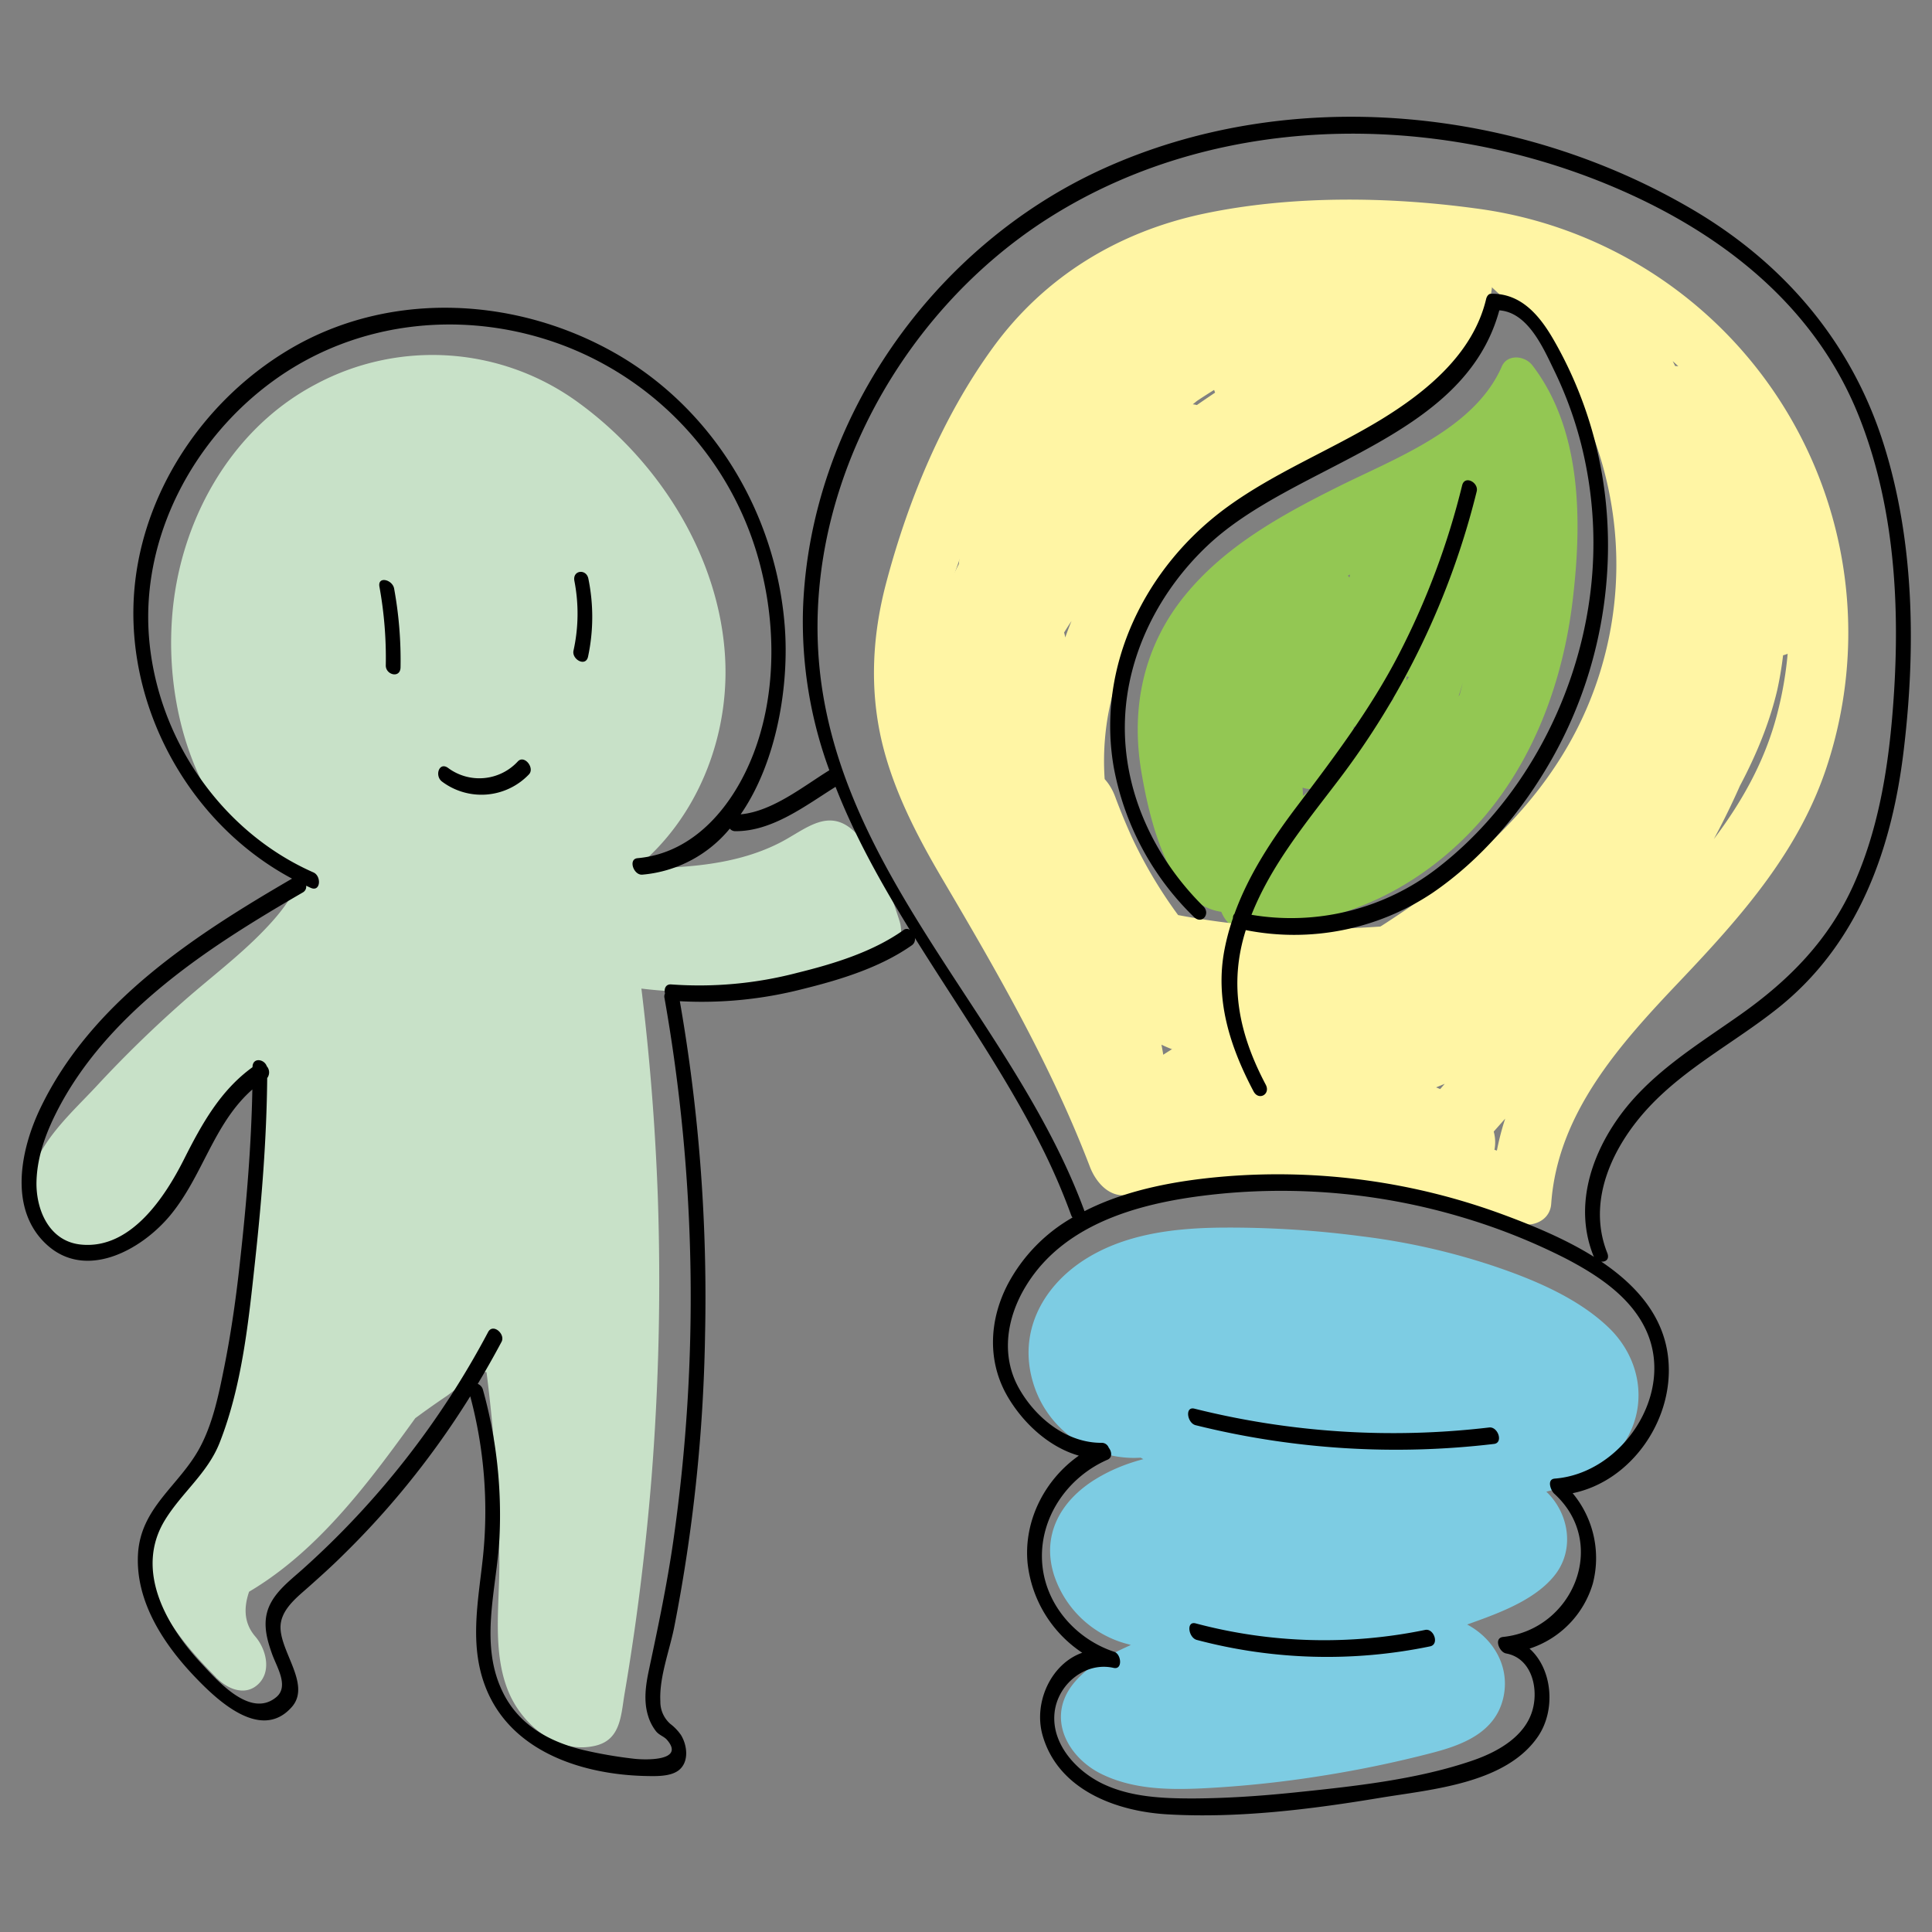 <svg xmlns="http://www.w3.org/2000/svg" width="256" height="256" fill="none"><rect width="100%" height="100%" fill="#808080" stroke="none"/><path fill="#C8E1C8" d="M41.984 109.01c-8.576-3.727-11.597-13.967-11.5-22.605.108-9.774 4.608-20.03 12.847-25.6 7.93-5.391 18.54-6.948 27.136-2.166 8.76 4.87 15.77 14.336 17.474 24.259 1.797 10.455-2.872 21.693-12.288 26.89l5.248 7.44a39.116 39.116 0 0 0 7.168-30.316 39.683 39.683 0 0 0-5.79-15.114 42.213 42.213 0 0 0-5.479-6.64c-1.71-1.711-3.958-3.518-4.854-5.838l-2.406 5.013c3.82-.184 7.834 5.601 9.697 8.345 2.56 3.769 3.825 7.895 2.709 12.401-1.024 4.096-3.43 7.762-5.56 11.32-2.407 4.014-4.542 7.972-5.889 12.478-.834 2.79 2.263 6.487 5.156 5.944l3.036-.568-5.212-4.849a45.455 45.455 0 0 0 2.048 13.824c1.295 4.199 7.782 5.351 7.614-.164l-.195-6.22-7.823-.984a319.362 319.362 0 0 1-.758 109.266l1.628-2.442c-2.847 1.137-2.048-6.937-2.048-7.967.102-5.12.027-10.253-.225-15.401a230.235 230.235 0 0 0-3.804-31.232l-6.928 2.443c7.885 15.017 7.875 32.583 7.296 49.116l7.824.983a208.275 208.275 0 0 0-2.617-26.266c-1.126-6.809-1.802-16.967-8.903-20.516-3.508-1.751-6.59-.332-9.652 1.624a119.48 119.48 0 0 0-9.876 7.06c-6.195 4.905-12.406 10.363-17.208 16.681-5.223 6.871-7.168 16.174-1.076 23.229l5.033-5.591a46.341 46.341 0 0 1-3.676-4.096c-.758-.952-2.324-2.626-2.56-3.86-.235-1.234.84-2.535 1.47-3.528a112.534 112.534 0 0 0 2.667-4.388 94.791 94.791 0 0 0 8.305-19.573 96.667 96.667 0 0 0 3.102-42.056c-.327-2.207-1.771-4.608-4.213-4.869-2.443-.261-3.548 1.771-3.584 3.891a373.287 373.287 0 0 1-3.272 39.332 5.437 5.437 0 0 0 2.683 5.432c1.536.809 4.096.784 4.73-1.264a134.188 134.188 0 0 0 6.083-34.018c.23-5.191-1.024-10.24-5.934-12.841a12.666 12.666 0 0 0-11.694.164c-4.183 2.253-6.656 6.753-8.591 10.885-1.756 3.728-3.415 8.412-7.168 10.583-.447.179-.88.391-1.295.635l-.59.128c1.062 2.171 1.586 2.806 1.573 1.905.394-.277 1.172-1.93 1.561-2.407 1.741-2.119 3.584-4.172 5.443-6.185a161.314 161.314 0 0 1 11.776-11.453c7.859-6.897 18.268-13.906 17.408-25.733-.149-2.094-1.634-4.214-3.712-4.741-1.818-.461-3.876.609-4.055 2.662l-2.187 24.74 6.375-1.208c-.041-.205-.133-.297-.271-.282l-6.426 2.304c1.295 1.188 1.382 2.76 1.597 4.449.302 2.427.512 4.869.63 7.312.252 4.83.132 9.672-.358 14.484a99.894 99.894 0 0 1-7.168 28.237c-1.49 3.584 3.072 9.518 6.569 5.985a774.221 774.221 0 0 0 28.124-29.854l-6.871-4.998c-.763 4.163-3.81 7.23-6.759 10.061-3.45 3.308-7.045 6.426-9.605 10.522-1.464 2.345-2.33 4.992-3.732 7.368-1.116 1.894-2.785 3.333-4.547 4.608-3.855 2.795-7.951 5.37-9.866 9.943-1.347 3.205 2.048 8.611 5.79 6.604 12.289-6.579 20.076-19.456 28.212-30.315 2.14-2.852 4.173-6.6 6.886-8.929.205-.175 1.419-.804.855-.774-.158 0-.512-.414-.297.026.656 1.475.825 3.338 1.157 4.9l4.987 23.311c.932 4.362 8.116 5.218 7.614-.158l-4.096-43.961-2.017-21.729c-.671-7.194-1.588-14.438-.22-21.606l-7.773-2.079a535.987 535.987 0 0 1 8.34 76.979l7.614-.159-13.061-67.23c-.901-4.644-7.45-5.008-7.613.163a424.3 424.3 0 0 0 .819 43.08l7.613-.164a115.793 115.793 0 0 1-4.766-34.212l-7.824-.978a251.4 251.4 0 0 1 .512 35.84l7.772 2.074a263.027 263.027 0 0 1-2.995-37.949l-7.823-.983a129.228 129.228 0 0 1-2.934 35.159l7.772 2.073c-.161-8.412.162-16.826.968-25.2l-7.721-3.175a204.742 204.742 0 0 1-4.342 28.672l7.772 2.079a52.988 52.988 0 0 1 1.178-21.054l-7.767-2.068a118.887 118.887 0 0 1-4.096 25.933l7.772 2.079a154.834 154.834 0 0 1 .896-28.442l-7.721-3.154a92.64 92.64 0 0 1-3.896 21.586l7.47 3.072a234.593 234.593 0 0 1 2.406-42.665l-7.772-2.079c.877 8.597.73 17.268-.435 25.831l7.772 2.078a123.213 123.213 0 0 1-1.695-28.088l-7.772-2.048a453.442 453.442 0 0 1 2.181 39.588c.046 4.096 7.168 7.424 7.772 2.079l3.108-28.57-7.731-3.18a329.61 329.61 0 0 1-5.801 42.092l7.767 2.074a49.859 49.859 0 0 1 2.002-18.944l-7.767-2.074a45.5 45.5 0 0 1-1.536 18.468l7.72 3.169a277.826 277.826 0 0 1 12.187-59.269l-7.404-4.157-5.048 26.782 7.72 3.17a223.447 223.447 0 0 1 9.882-37.556l-7.434-4.162a191.105 191.105 0 0 1-4.5 25.948c-.512 2.048.921 4.495 2.677 5.432 1.536.809 4.096.789 4.736-1.264L73.97 94.152l-7.409-4.163a476.862 476.862 0 0 1-4.608 29.461c-.88 4.674 6.61 8.878 7.721 3.174a640.039 640.039 0 0 1 7.834-35.02l-7.721-3.17-1.757 19.968c-.204 2.314.902 4.787 3.16 5.698a3.25 3.25 0 0 0 2.912-.12 3.258 3.258 0 0 0 1.65-2.404l2.959-23.664-7.542-.937a73.26 73.26 0 0 1 4.572 17.643l7.614-.164a178.593 178.593 0 0 1-3.42-21.637l-5.566 3.072a14.337 14.337 0 0 1 3.686 5.33l6.452-3.584-7.68-17.065-6.447 3.584a75.261 75.261 0 0 1 6.82 17.603l6.928-2.442-12.61-23.445c-2.305-4.285-8.305-2.611-6.928 2.442l5.77 21.13 7.409-1.305-10.338-31.12c-.68-2.047-2.647-4.131-5.002-3.711-2.355.42-2.995 3.072-2.406 5.012a413.212 413.212 0 0 1 8.99 35.42l6.928-2.437a93.766 93.766 0 0 1-9.477-30.377l-7.824-.983 6.477 41.237 7.614-.164-8.218-37.008c-.963-4.357-8.059-5.227-7.613.16l3.456 41.824 7.823.983-5.929-41.216c-.318-2.206-1.777-4.608-4.214-4.869-2.437-.26-3.635 1.762-3.584 3.892l.558 42.705 7.819.963-2.345-40.847c-.128-2.212-1.915-4.608-4.214-4.875-2.3-.266-3.722 1.757-3.61 3.892a318.814 318.814 0 0 1-1.367 50.268l7.772 2.073c-.745-12.34-.56-24.72.553-37.033l-7.772-2.048a124.114 124.114 0 0 1-2.181 37.934l7.772 2.074-2.294-33.362c-.343-5.002-7.71-7.02-7.823-.983a281.026 281.026 0 0 1-2.376 31.524l7.773 2.079.394-28.99-7.824-.978a201.89 201.89 0 0 1-.87 29.23l7.772 2.079L50.58 87.91c-.117-2.089-1.658-4.224-3.712-4.74-1.797-.456-3.911.598-4.06 2.662l-1.659 23.224 7.773 2.079-2.294-20.992c-.24-2.212-1.833-4.608-4.214-4.874-2.38-.267-3.656 1.76-3.584 3.89.154 7.005.63 13.983 1.429 20.936.256 2.212 1.822 4.608 4.213 4.875 2.391.266 3.584-1.767 3.584-3.892a79.536 79.536 0 0 0-2.836-21.12c-.922-3.389-6.917-5.78-7.562-.937l-1.961 14.674 7.772 2.074A86.038 86.038 0 0 0 39.1 84.265c-1.157-3.395-6.528-5.755-7.562-.932a47.8 47.8 0 0 0-.404 18.012c.379 2.207 1.74 4.608 4.213 4.875 2.473.266 3.584-1.767 3.584-3.892.043-7.374-.71-14.731-2.247-21.944-.922-4.419-7.92-5.197-7.614.159l1.024 18.017c.113 2.063 1.649 4.198 3.697 4.716 1.771.445 3.947-.6 4.06-2.663a109.31 109.31 0 0 0-.927-22.277c-.312-2.104-1.535-4.188-3.712-4.741a3.194 3.194 0 0 0-4.055 2.662l-2.048 12.77c-.752 4.654 6.144 8.826 7.716 3.174l6.451-23.204-7.562-.932a17.04 17.04 0 0 1 .906 9.626c-.896 4.639 6.339 8.837 7.7 3.159l3.41-14.04-7.771-2.073A47.37 47.37 0 0 1 35.2 79.96l7.414 4.163a70.031 70.031 0 0 1 4.49-18.586l-6.779-.788c.365.776.5 1.642.39 2.493-.195 5.064 7.592 6.953 7.823.983.05-2.467-.56-4.903-1.767-7.055-1.218-2.325-5.468-4.096-6.779-.789a77.56 77.56 0 0 0-5.12 20.577 5.468 5.468 0 0 0 2.678 5.428c1.577.84 4.02.752 4.736-1.265a59.52 59.52 0 0 0 3.471-19.4c.057-4.265-6.528-7.168-7.772-2.048l-3.404 14.034 7.715 3.175c.913-4.724.49-9.609-1.218-14.106-1.331-3.476-6.247-5.663-7.563-.932l-6.42 23.168 7.721 3.175 2.048-12.8-7.767-2.048a99.672 99.672 0 0 1 1.024 20.1l7.772 2.08L36.87 81.5l-7.613.159a92.326 92.326 0 0 1 1.853 19.676l7.823.983a41.43 41.43 0 0 1 .303-15.82l-7.563-.938a76.65 76.65 0 0 1 3.948 19.231c.153 2.089 1.633 4.214 3.712 4.736a3.19 3.19 0 0 0 4.06-2.662l1.961-14.67-7.567-.936a70.703 70.703 0 0 1 2.447 18.821l7.823 1.024a227.107 227.107 0 0 1-1.428-20.936l-7.824-.983 2.294 20.992c.23 2.099 1.577 4.204 3.712 4.741 1.797.451 3.912-.604 4.06-2.662l1.66-23.245-7.773-2.073 1.598 28.574c.117 2.089 1.658 4.224 3.712 4.741a3.172 3.172 0 0 0 2.646-.391 3.196 3.196 0 0 0 1.414-2.271 217.586 217.586 0 0 0 .972-31.426c-.214-5.034-7.74-6.994-7.823-.978l-.394 28.989c-.056 4.127 7.076 7.368 7.772 2.079a301.927 301.927 0 0 0 2.478-33.715l-7.823-.999 2.294 33.362c.276 4.045 6.625 7.429 7.772 2.079a131.913 131.913 0 0 0 2.294-40.136c-.2-2.094-1.598-4.203-3.712-4.736-1.823-.46-3.871.61-4.06 2.662a261.253 261.253 0 0 0-.656 39.225c.123 2.084 1.654 4.219 3.712 4.736a3.187 3.187 0 0 0 4.06-2.663 333.595 333.595 0 0 0 1.47-52.454l-7.824-.983 2.345 40.852c.287 5.003 7.905 7.015 7.824.978l-.559-42.706-7.823-.977 5.929 41.21c.318 2.207 1.782 4.608 4.214 4.87 2.268.25 3.789-1.746 3.584-3.887l-3.456-41.825-7.619.159 8.192 37.028c.958 4.326 8.453 5.171 7.614-.164l-6.477-41.232c-.348-2.206-1.761-4.608-4.214-4.874a3.379 3.379 0 0 0-3.584 3.892A107.414 107.414 0 0 0 69.48 90.89c.89 1.736 3.071 3.103 4.991 2.407 2.048-.743 2.33-2.95 1.936-4.849a410.21 410.21 0 0 0-8.986-35.415l-7.409 1.3L70.35 85.458c.68 2.048 2.647 4.127 5.002 3.707 2.355-.42 2.944-3.031 2.406-5.013l-5.77-21.13-6.927 2.437 12.605 23.445c2.33 4.331 8.192 2.6 6.928-2.437A85.505 85.505 0 0 0 76.8 66.596c-.998-1.843-3.405-3.344-5.458-2.243-2.186 1.173-1.823 3.958-.988 5.817l7.68 17.065c.86 1.914 3.507 3.292 5.458 2.242 2.201-1.178 1.807-3.947.993-5.816a24.99 24.99 0 0 0-6.83-8.909c-2.473-2.13-5.862.046-5.57 3.072a196.91 196.91 0 0 0 3.834 23.926c.968 4.321 8.29 5.217 7.614-.159a82.08 82.08 0 0 0-4.987-19.932c-.676-1.726-1.987-3.523-4.004-3.728a3.246 3.246 0 0 0-3.584 2.796l-2.96 23.66 7.722 3.174 1.756-19.968c.2-2.31-.901-4.782-3.164-5.699-2.263-.916-4.014.39-4.557 2.53a655.018 655.018 0 0 0-7.834 35.015l7.721 3.175a466.5 466.5 0 0 0 4.608-29.466 5.453 5.453 0 0 0-2.683-5.432c-1.536-.804-4.096-.783-4.736 1.27L56.71 121.923l7.414 4.162a191.32 191.32 0 0 0 4.505-25.953 5.468 5.468 0 0 0-2.682-5.427c-1.577-.845-4.01-.753-4.736 1.264a236.002 236.002 0 0 0-10.491 39.542c-.81 4.664 6.656 8.893 7.72 3.169l5.049-26.782a5.393 5.393 0 0 0-2.647-5.402c-1.536-.814-4.096-.773-4.736 1.27a287.036 287.036 0 0 0-12.8 61.255c-.435 4.573 6.052 8.925 7.72 3.17a51.64 51.64 0 0 0 1.63-20.654c-.513-4.127-6.196-7.312-7.773-2.079a55.91 55.91 0 0 0-2.104 21.146c.348 3.962 6.656 7.5 7.767 2.073a329.49 329.49 0 0 0 5.826-42.117c.17-2.319-.875-4.777-3.159-5.699-1.96-.793-4.316.287-4.562 2.53l-3.082 28.523 7.772 2.074A451.228 451.228 0 0 0 51.16 118.4c-.21-2.099-1.592-4.204-3.712-4.741-1.777-.451-3.937.599-4.06 2.662a132.039 132.039 0 0 0 1.592 30.275c.364 2.104 1.48 4.178 3.712 4.741.443.129.909.16 1.365.091a3.187 3.187 0 0 0 2.695-2.753 119.3 119.3 0 0 0 .512-28.022c-.21-2.094-1.592-4.204-3.712-4.736a3.197 3.197 0 0 0-3.6 1.374 3.197 3.197 0 0 0-.46 1.288 247.53 247.53 0 0 0-2.483 44.851 5.49 5.49 0 0 0 3.21 4.608c1.454.589 3.722.18 4.255-1.536a101.04 101.04 0 0 0 4.506-23.552c.153-2.319-.866-4.771-3.16-5.698a3.254 3.254 0 0 0-2.928.108 3.273 3.273 0 0 0-1.659 2.416 166.859 166.859 0 0 0-1.024 30.628c.25 4.198 6.374 7.255 7.772 2.048a127.917 127.917 0 0 0 4.199-28.119c.179-4.332-6.472-7.102-7.773-2.079a59.295 59.295 0 0 0-1.28 23.245c.297 2.104 1.536 4.188 3.712 4.736 2.013.512 3.584-.666 4.055-2.657a204.151 204.151 0 0 0 4.347-28.672c.185-2.32-.89-4.782-3.159-5.704-1.94-.783-4.347.282-4.562 2.529a237.558 237.558 0 0 0-1.07 27.397c.077 4.173 6.61 7.296 7.773 2.048a137.835 137.835 0 0 0 3.036-37.345c-.272-5.012-7.86-7.014-7.824-.983a263.18 263.18 0 0 0 2.995 37.955c.318 2.104 1.536 4.183 3.712 4.736 1.777.45 3.938-.594 4.06-2.663a267.046 267.046 0 0 0-.414-38.026c-.42-4.961-7.767-7.045-7.824-.978a124.225 124.225 0 0 0 5.182 36.495c1.239 4.153 8.002 5.366 7.618-.163a424.305 424.305 0 0 1-.819-43.08l-7.613.164 13.087 67.225c.87 4.48 7.802 5.156 7.613-.158a535.985 535.985 0 0 0-8.34-76.98c-.384-2.104-1.47-4.172-3.712-4.741a3.208 3.208 0 0 0-4.06 2.663c-1.378 7.219-.743 14.52-.072 21.78.706 7.578 1.411 15.157 2.114 22.738l4.183 44.969 7.614-.164c-1.91-8.934-3.477-18.032-5.755-26.88-.865-3.343-2.704-6.917-6.098-8.279-4.024-1.618-7.43.932-9.805 3.973-5.34 6.805-10.312 13.87-15.58 20.721-4.608 6.031-9.636 11.858-16.435 15.493l5.79 6.61c1.772-4.219 6.539-6.318 9.892-9.103 4.322-3.584 5.35-8.704 8.469-13.092 5.524-7.767 14.899-12.165 16.758-22.298.599-3.261-3.86-8.366-6.871-4.997a759.395 759.395 0 0 1-28.13 29.86l6.57 5.98a106.872 106.872 0 0 0 8.022-32.963c.438-5.547.448-11.121.031-16.67-.41-5.274-.67-11.751-4.849-15.58-1.193-1.096-2.59-2.007-4.28-1.403a3.478 3.478 0 0 0-2.135 3.707 13.636 13.636 0 0 0 3.072 6.845c1.792 2.13 6.067 2.263 6.374-1.208l2.181-24.735-7.767-2.079c.308 4.286-2.36 7.767-5.191 10.706-3.318 3.456-7.168 6.328-10.752 9.493A159.403 159.403 0 0 0 12.8 143.908c-3.21 3.461-7.967 7.593-8.74 12.477-.799 5.059 3.338 10.696 8.781 9.754 4.782-.83 8.192-4.808 10.532-8.735 2.268-3.784 3.44-8.284 6.267-11.725 1.121-1.362 2.396-2.514 4.132-2.979 1.023-.272 3.164-.574 3.952.327.543.62-.046 4.496-.128 5.632a130.268 130.268 0 0 1-1.024 9.508 123.314 123.314 0 0 1-4.203 18.57l7.419 4.163a394.2 394.2 0 0 0 3.374-41.528l-7.834-.994a88.878 88.878 0 0 1-4.347 43.776 91.31 91.31 0 0 1-4.5 10.24c-1.675 3.262-3.876 6.242-5.535 9.498-3.902 7.644 2.703 15.36 7.86 20.536 1.484 1.48 3.86 2.36 5.529.615 1.669-1.746.865-4.608-.512-6.206-4.388-5.079 3.676-12.943 6.87-16.276a112.475 112.475 0 0 1 18.469-15.565c.926-.625 4.193-3.431 5.222-3.195.481.107.404.215.753.732.809 1.203 1.024 2.898 1.326 4.286.455 2.176.855 4.362 1.218 6.553a208.117 208.117 0 0 1 2.617 26.276c.19 5.064 7.613 6.968 7.823.983.64-18.283 0-37.12-8.668-53.673-.906-1.73-3.036-3.113-4.992-2.411-2.094.752-2.294 2.938-1.936 4.848a215.437 215.437 0 0 1 3.64 37.376c.067 5.632-.993 11.945 1.168 17.285 1.797 4.434 6.513 8.469 11.582 7.255 3.358-.803 3.363-4.05 3.85-6.917a327.113 327.113 0 0 0 1.51-9.789 336.252 336.252 0 0 0 2.048-18.704c.978-12.38 1.26-24.805.845-37.217-.498-14.024-1.909-28-4.224-41.84-.369-2.207-1.746-4.608-4.214-4.875-2.355-.256-3.676 1.756-3.584 3.891l.19 6.237 7.613-.164a37.378 37.378 0 0 1-1.633-11.551c.025-2.478-2.611-5.335-5.207-4.849l-3.036.569 5.16 5.944c3.154-10.557 12.575-18.196 12.002-29.983-.307-6.369-3.543-12.16-7.486-17.003-4.055-4.946-9.021-9.764-15.815-9.452-2.253.113-3.072 3.308-2.407 5.018 2.084 5.396 6.2 8.596 9.82 12.877 2.731 3.33 4.65 7.249 5.607 11.448 2.115 8.653.282 18.325-5.12 25.431-2.386 3.144 1.116 9.728 5.243 7.445 10.89-6.006 16.701-18.555 16-30.756-.768-13.282-8.643-25.79-19.226-33.572a32.767 32.767 0 0 0-35.118-2.524C30.372 57.01 23.665 69.36 22.79 81.966c-.983 13.711 4.347 29.43 17.772 35.282a3.28 3.28 0 0 0 2.906-.134 3.267 3.267 0 0 0 1.65-2.395 5.464 5.464 0 0 0-3.133-5.709Z"/><path fill="#C8E1C8" d="M45.056 59.515c-1.198 9.17-2.36 18.457-5.15 27.31l7.413 4.168a206.516 206.516 0 0 1 8.243-29.66l-6.779-.794.236.353-.635-3.374v-.174l1.321-1.449-.39.25 1.931-.347h-.456l1.961.804-.47-.333 1.566 1.787-.24-.512.685 2.278v-.614l-.353 2.084c-.092.235 1.055.117 1.572.291a2.56 2.56 0 0 1 1.618 1.373c1.024 1.843 3.405 3.343 5.458 2.242 2.053-1.1 1.966-4.03.993-5.816a12.8 12.8 0 0 0-7.844-6.375c-2.944-.793-7.122-.547-8.704 2.56-1.679 3.339.456 8.474 4.357 9.017 4.214.578 5.868-4.573 3.83-7.609-1.341-1.997-5.488-4.367-6.779-.788a221.44 221.44 0 0 0-8.852 31.642c-.415 2.047.865 4.464 2.683 5.432 1.536.809 4.096.778 4.736-1.27 3.005-9.559 4.449-19.39 5.729-29.307.302-2.288-.963-4.813-3.159-5.698a3.261 3.261 0 0 0-4.521 2.529Z"/><path fill="#C8E1C8" d="M48.41 66.56a18.903 18.903 0 0 0-1.536 11.34c.404 2.223 1.72 4.578 4.213 4.875a3.38 3.38 0 0 0 3.584-3.891 11.29 11.29 0 0 1 .835-7.168c1.966-4.214-4.792-10.122-7.112-5.156h.016ZM82.463 123.812c5.16 0 10.373 0 15.467-.896a39.128 39.128 0 0 0 7.204-2.012 25.93 25.93 0 0 0 3.287-1.506c1.024-.547 2.186-1.812 3.277-2.048l-1.997-.245.543.22-1.818-1.321c1.639 1.638 2.632 5.048 3.369 7.347l1.47-4.68a60.038 60.038 0 0 1-31.17 3.226l1.597 8.745 27.77-5.893c5.039-1.07 2.013-9.697-2.595-8.704l-27.766 5.888c-4.854 1.024-2.217 8.141 1.597 8.745a67.141 67.141 0 0 0 35.031-3.932c1.675-.651 1.936-3.241 1.47-4.68-1.244-3.876-2.847-8.663-5.74-11.633-3.625-3.722-6.722-.471-10.24 1.291-6.507 3.287-14.249 3.363-21.38 3.333-5.484 0-4.061 8.745.603 8.765l.02-.01ZM42.813 168.571l-2.252 8.581c-1.219 4.608 6.246 8.786 7.72 3.174l2.248-8.56c1.219-4.608-6.241-8.786-7.716-3.175v-.02Z"/><path fill="#93C753" d="M163.221 114.796c-4.096 1.08-5.12-5.233-5.868-8.024-1.091-3.957-1.797-8.125-1.285-12.231.896-7.168 5.75-12.995 11.366-17.188 6.283-4.69 13.609-7.68 20.48-11.325 6.236-3.318 12.857-7.286 15.801-14.024l-4.045.143c4.731 6.185 4.413 15.795 3.768 23.163-.706 7.998-2.801 15.872-6.866 22.82a38.994 38.994 0 0 1-15.795 15.022 31.616 31.616 0 0 1-10.312 3.215c-1.661.29-3.361.29-5.022 0-2.074-.46-2.75-1.935-3.508-3.763-3.189-7.68-3.753-16.527.333-23.967 4.142-7.536 12.493-10.106 19.564-14.064A92.017 92.017 0 0 0 192 67.963a104.189 104.189 0 0 0 4.731-3.768c.686-.579 1.362-1.173 2.048-1.772.445-.4.886-.804 1.326-1.213.804-.748 1.172-.61.302-1.455-1.239-1.203-.404 1.024-.302 1.849.102.824.179 1.684.236 2.53.153 2.15.153 4.31 0 6.46a48.385 48.385 0 0 1-2.351 11.777c-5.55 16.383-19.799 28.518-36.777 31.708l1.731 5.816a62.569 62.569 0 0 0 17.618-6.487c5.202-2.893 10.696-6.656 14.336-11.423 3.963-5.176 4.536-11.673 5.233-17.92.798-7.168 1.218-14.336 1.331-21.56l-5.217-.655c.476 11.494-5.51 22.748-12.288 31.657a77.517 77.517 0 0 1-24.105 20.823c-2.499 1.387-.333 6.482 2.35 5.596 5.278-1.751 9.83-4.583 14.146-8.049 4.316-3.466 8.622-7.101 12.155-11.264 3.692-4.362 5.555-9.293 6.246-14.94.809-6.554 1.321-13.148 1.972-19.717l-5.146-2.115a384.267 384.267 0 0 1-3.958 29.348c-.399 2.27-.819 4.535-1.259 6.794-.405 2.089-.512 4.926-1.69 6.764-.993 1.567-3.072 2.37-4.649 3.133a55.121 55.121 0 0 1-6.774 2.719c-3.266 1.065-1.223 6.779 1.731 5.816 4.219-1.377 9.283-2.954 12.657-5.964 3.374-3.011 3.635-9.027 4.428-13.261a375.287 375.287 0 0 0 4.66-33.234c.148-1.536-.604-3.205-2.105-3.8a2.166 2.166 0 0 0-1.942.081 2.175 2.175 0 0 0-1.099 1.604c-.573 5.786-1.131 11.577-1.715 17.362-.568 5.607-1.659 10.47-5.371 14.848-3.139 3.62-6.912 6.861-10.593 9.933-4.009 3.354-8.448 6.42-13.451 8.079l2.371 5.597a81.099 81.099 0 0 0 26.112-22.964c7.209-9.866 13.041-21.75 12.524-34.237-.144-3.359-5.156-4.66-5.218-.656a214.732 214.732 0 0 1-1.203 19.605c-.619 5.688-.86 12.037-4.664 16.64-7.03 8.509-18.581 13.798-29.184 16.005-3.364.702-1.352 6.395 1.73 5.816 18.064-3.394 33.562-16.25 39.655-33.684 2.949-8.433 4.418-18.719 2.15-27.515-.481-1.864-1.643-3.743-3.584-4.285-2.201-.61-3.584.89-5.058 2.278a87.733 87.733 0 0 1-12.212 9.518c-7.9 5.12-18.396 7.905-24.197 15.703-5.801 7.798-6.702 18.058-4.126 27.3 1.182 4.234 2.846 9.549 6.917 11.827 3.696 2.048 8.412 1.567 12.4.712 8.51-1.838 16.179-6.881 21.786-13.471 6.815-8.008 10.501-18.314 11.74-28.672 1.239-10.358 1.285-22.528-5.335-31.17-.993-1.296-3.308-1.536-4.05.143-3.584 8.264-14.029 12.13-21.545 15.872-7.516 3.743-15.063 7.874-20.434 14.459-5.494 6.738-7.224 14.92-5.775 23.429 1.096 6.441 4.188 20.803 13.716 18.283 3.323-.88 1.296-6.615-1.73-5.816l-.01.016Z"/><path fill="#93C753" d="M159.672 90.778c-.109 9.746.54 19.486 1.941 29.132l5.074-.107a73 73 0 0 1-4.322-17.47c-.573-5.033-1.623-11.97 1.588-16.348l-4.608-2.6c1.321 9.594 2.64 19.189 3.957 28.784.2 1.48 1.193 3.072 2.806 3.246a2.253 2.253 0 0 0 2.407-2.596c-.953-9.661-1.915-19.384-1.127-29.092l-5.181-1.387 3.794 27.003c.21 1.479 1.193 3.072 2.811 3.246a2.247 2.247 0 0 0 1.83-.713 2.245 2.245 0 0 0 .576-1.878 389.847 389.847 0 0 1-2.13-27.064l-5.212-.656 3.548 22.098c.236 1.48 1.167 3.072 2.806 3.246 1.536.18 2.478-1.172 2.406-2.59l-1.024-20.619-5.212-.655 2.883 16.005c.266 1.475 1.152 3.072 2.805 3.246a2.254 2.254 0 0 0 1.833-.71 2.254 2.254 0 0 0 .574-1.88 121.27 121.27 0 0 1-1.219-16.845l-5.217-.63a219.912 219.912 0 0 1 2.222 18.493l5.212.651a104.394 104.394 0 0 1-.107-17.024l-5.044-.625a130.515 130.515 0 0 1 3.19 15.155c.22 1.475 1.183 3.072 2.811 3.246a2.257 2.257 0 0 0 2.334-1.585c.1-.326.125-.669.072-1.005a71.615 71.615 0 0 1-.537-15.98l-5.156-1.408c.573 4.506.952 9.028 1.137 13.568l5.217.65a58.226 58.226 0 0 1 .092-17.966l-5.038-.624a61.606 61.606 0 0 1 1.869 14.694c.036 3.38 5.12 4.639 5.217.65l.358-13.148-5.079.108a56.43 56.43 0 0 1 1.716 9.687l5.217.655a46.934 46.934 0 0 1 1.024-16.727l-5.038-.625a85.505 85.505 0 0 1 1.382 15.58l5.238.66a76.037 76.037 0 0 1-.323-15.328l-5.181-1.383c.622 4.413.99 8.858 1.101 13.312l5.217.656a53.38 53.38 0 0 1 .696-14.388l-5.038-.624a39.327 39.327 0 0 1 1.48 8.96c.169 3.343 5.345 4.67 5.217.655l-.409-12.8-5.074.108a29.722 29.722 0 0 1 1.915 6.937c.199 1.388 1.024 2.806 2.473 3.16a2.125 2.125 0 0 0 1.763-.265 2.126 2.126 0 0 0 .945-1.512l.988-8.08-5.043-.624c.734 3.471.884 7.041.445 10.562l5.044.625-1.444-6.984c-.604-2.934-5.335-3.466-5.074.108a25.689 25.689 0 0 1-1.935 11.934l3.476-.665c.128.087 0 .281-.036 0a6.122 6.122 0 0 0-.256-1.024c-.174-.794-.271-1.598-.512-2.37-.512-1.67-1.536-3.242-3.154-4.03-1.92-.932-3.947-.307-5.918.128l-8.704 1.91 3.435 3.968.645-3.436c.584-3.123-4.434-5.924-5.12-2.12l-.676 3.482c-.338 1.818 1.367 4.418 3.441 3.963l6.758-1.485c1.122-.25 2.248-.512 3.374-.748.41-.092.82-.174 1.229-.25-.379-.881-.445-.958-.189-.23.343 2.641 1.157 5.493 3.466 7.055 1.121.763 2.862.793 3.471-.666a31.832 31.832 0 0 0 2.407-14.715l-5.074.108 1.439 6.968c.486 2.36 4.664 3.768 5.043.62A40.536 40.536 0 0 0 192 67.963c-.512-2.35-4.654-3.779-5.038-.625l-.988 8.08 5.202 1.382a36.09 36.09 0 0 0-2.197-8.463c-1.024-2.56-5.197-3.728-5.074.107l.405 12.8 5.217.656a46.473 46.473 0 0 0-1.761-10.47c-.666-2.315-4.455-3.805-5.043-.626a59.307 59.307 0 0 0-.768 15.872c.281 3.298 5.314 4.7 5.217.656-.114-4.455-.481-8.9-1.101-13.312-.2-1.388-1.024-2.806-2.478-3.16a2.12 2.12 0 0 0-2.703 1.777 82.781 82.781 0 0 0 .256 16.789c.384 3.246 5.217 4.746 5.212.655a93.173 93.173 0 0 0-1.659-17.106c-.487-2.6-4.332-3.538-5.043-.624a51.406 51.406 0 0 0-1.111 18.191c.379 3.267 5.575 4.685 5.217.655a66.63 66.63 0 0 0-1.992-11.212c-.798-2.98-4.982-3.43-5.079.107l-.358 13.092 5.217.65a68.311 68.311 0 0 0-2.176-16.22c-.599-2.33-4.531-3.789-5.043-.62a63.404 63.404 0 0 0-.164 19.457c.471 3.169 5.386 4.776 5.217.65a158.547 158.547 0 0 0-1.136-13.568c-.179-1.388-1.024-2.806-2.473-3.16a2.12 2.12 0 0 0-2.709 1.777 78.248 78.248 0 0 0 .466 17.44l5.217.654a145.656 145.656 0 0 0-3.466-16.68c-.594-2.182-4.787-3.907-5.043-.62a113.109 113.109 0 0 0 .041 18.488c.282 3.313 5.519 4.659 5.212.651a215.36 215.36 0 0 0-2.222-18.489c-.512-3.149-5.222-4.818-5.212-.655.011 5.636.419 11.265 1.218 16.845l5.213.655-2.878-16.005c-.266-1.475-1.152-3.072-2.811-3.246-1.536-.18-2.473 1.172-2.406 2.59l1.024 20.619 5.212.655-3.553-22.108c-.236-1.48-1.168-3.072-2.806-3.251-1.536-.18-2.468 1.177-2.406 2.596a383.772 383.772 0 0 0 2.124 27.064l5.218.655-3.784-27.013c-.2-1.387-1.024-2.806-2.478-3.159a2.122 2.122 0 0 0-2.703 1.777c-.83 10.24.056 20.382 1.059 30.556l5.213.65c-1.318-9.588-2.636-19.181-3.953-28.78-.236-1.7-2.934-4.889-4.608-2.6-3.871 5.278-3.528 12.144-2.98 18.365a78.718 78.718 0 0 0 4.792 20.864c.482 1.27 1.511 2.56 3.001 2.483a2.23 2.23 0 0 0 1.609-.836 2.235 2.235 0 0 0 .464-1.754 188.632 188.632 0 0 1-1.976-29.128c.041-3.374-5.171-4.649-5.212-.655h.02Z"/><path fill="#7DCCE3" d="M148.91 184.361c-2.079.179-4.398-.788-4.782-3.026-.558-3.266 2.693-5.729 5.192-7.096 5.79-3.175 12.846-3.011 19.256-2.719 7.091.323 14.203.978 21.146 2.524a63.562 63.562 0 0 1 9.103 2.75c3.2 1.234 6.938 2.657 9.544 4.966 1.95 1.731.251 3.881-1.506 5.161-2.672 1.94-6.297 2.452-9.456 3.072a83.567 83.567 0 0 1-20.69 1.562 57.08 57.08 0 0 1-19.845-4.573c-2.12-.937-5.463-2.211-6.682-4.367-1.126-1.986 1.536-3.779 3.169-4.398 3.779-1.418 8.628-.584 12.534-.266 4.175.341 8.327.867 12.457 1.577 4.419.763 8.812 1.715 13.133 2.913 2.171.604 4.326 1.27 6.466 1.981.912.303 1.844.589 2.74.943.407.147.805.318 1.193.511.587.594.298.12-.866-1.423l.359-2.089c-.968 2.791-7.424 2.202-9.651 2.202-4.665.004-9.326-.275-13.958-.835a107.11 107.11 0 0 1-13.05-2.335c-3.339-.829-7.071-1.991-9.626-4.423l-1.219 7.168c9.262-2.181 18.566-.348 27.705 1.536 9.323 1.93 18.693 3.83 28.247 2.596 5.069-.651 2.073-9.324-2.591-8.704-18.893 2.437-37.007-8.602-55.951-4.142-3.18.752-3.328 5.155-1.219 7.168 4.245 4.034 9.252 6.092 14.848 7.5a110.608 110.608 0 0 0 18.719 2.944c3.048.226 6.101.331 9.16.318 2.923 0 6.056.118 8.919-.615 2.288-.583 4.608-1.679 5.98-3.676 1.93-2.816 1.239-6.548-1.024-8.97-1.741-1.853-4.06-2.755-6.411-3.553-3.21-1.096-6.466-2.048-9.728-2.929a144.758 144.758 0 0 0-18.493-3.727c-8.98-1.168-28.38-4.552-29.916 8.955-1.393 12.288 14.879 17.71 24.136 19.881 11.013 2.56 22.722 2.109 33.766 0 5.407-1.024 11.51-2.34 14.904-7.107 3.584-5.038 2.611-11.505-1.776-15.713-4.122-3.958-10.03-6.405-15.36-8.192a89.73 89.73 0 0 0-17.373-3.897 133.457 133.457 0 0 0-19.174-1.141c-6.144.107-12.534.952-17.761 4.393-5.427 3.584-8.53 9.507-6.625 16.015a13.938 13.938 0 0 0 14.689 10.04c5.053-.435 2.078-9.124-2.596-8.704l-.036-.056Z"/><path fill="#7DCCE3" d="M150.354 209.408c-1.162-.164-3.108-.794-3.369-2.186-.358-1.915 3.108-3.513 4.449-4.142 4.444-2.094 9.728-2.048 14.536-1.844 5.99.277 11.97.728 17.956 1.101l9.042.563c1.341.082 2.683.139 4.019.251.758.062 2.447.702 3.113.584.092 0 .343.164.399.133.057-.031-.655-1.73-.645-1.73-.302 0-2.048 1.566-2.355 1.746a45.361 45.361 0 0 1-7.547 3.363c-5.33 1.813-10.941 2.775-16.522 3.405-4.941.553-10.061 1.127-15.038.814a18.93 18.93 0 0 1-6.538-1.362 10.2 10.2 0 0 1-1.382-.742l-.318-.215c-.986-.997-1.171-.447-.553 1.649-.036 0 1.92-.984 2.263-1.086 6.457-1.951 13.62-2.652 20.322-3.103 3.256-.218 6.516-.295 9.779-.23 1.631.034 3.263.101 4.895.2.773.046 3.548-.133 4.183.343l-1.567-1.792.292.435-.692-2.299.077.512.354-2.084c-.763 2.048-5.914 2.258-7.68 2.56l-10.215 1.833-10.214 1.828c-2.263.404-5.796 1.613-7.824.082l-.358 7.941a61.321 61.321 0 0 1 17.459-2.924c4.608-.102 2.489-8.744-1.597-8.744h-13.312c-5.489 0-4.06 8.765.599 8.76h13.312l-1.598-8.745a61.53 61.53 0 0 0-17.464 2.923c-3.707 1.188-3.026 5.934-.358 7.942 3.819 2.877 8.309 2.447 12.759 1.658l15.564-2.79c4.634-.829 10.21-1.08 14.403-3.41 1.859-1.024 3.538-2.586 3.922-4.767.481-2.703-1.229-5.432-3.502-6.738-1.884-1.08-4.071-1.136-6.185-1.28-2.775-.194-5.55-.286-8.325-.291a132.413 132.413 0 0 0-15.662.89c-5.054.61-10.394 1.296-15.243 2.878-4.433 1.444-7.101 5.089-5.396 9.784 1.638 4.506 6.656 7.091 10.998 8.228 4.173 1.086 8.458 1.024 12.733.794 9.472-.512 19.001-1.593 27.976-4.808 3.886-1.393 8.837-3.103 11.561-6.39 3.036-3.594 2.012-8.939-1.572-11.786-3.517-2.796-8.192-2.729-12.416-2.995l-16.077-1.024c-9.881-.615-21.647-2.591-30.587 2.872-4.679 2.857-7.321 7.491-5.463 12.969a13.96 13.96 0 0 0 11.223 9.216c5.412.758 4.009-8.115-.604-8.765l-.01.015ZM150.164 186.711l1.536 1.157a4.055 4.055 0 0 0 2.955.784 3.174 3.174 0 0 0 2.263-1.782c.911-2.202-.051-4.767-1.9-6.144l-1.536-1.157a4.043 4.043 0 0 0-2.954-.784 3.167 3.167 0 0 0-2.258 1.782c-.911 2.202.051 4.767 1.9 6.144h-.006Z"/><path fill="#7DCCE3" d="M198.758 209.065c5.484 0 4.061-8.766-.604-8.766-5.488 0-4.06 8.766.604 8.766ZM150.252 230.369a24.738 24.738 0 0 0 9.047-6.758c2.764-3.262-1.183-9.216-5.243-7.439-4.06 1.776-9.518 3.645-12.15 7.347-3.123 4.403-.307 9.395 4.024 11.535 4.168 2.048 8.873 2.125 13.415 1.91a145.924 145.924 0 0 0 15.58-1.623 152.128 152.128 0 0 0 14.971-3.113c4.034-1.06 8.243-2.719 9.293-7.24 1.152-4.982-2.381-9.426-7.097-10.629-4.715-1.203-9.016.512-13.465 1.894-9.887 3.072-20.557 2.274-30.034 6.882-3.584 1.735-1.024 8.438 2.534 8.412a91.428 91.428 0 0 0 18.995-1.956c2.939-.635 5.811-1.49 8.704-2.314 1.475-.415 2.949-.824 4.444-1.147.594-.123 1.199-.266 1.803-.343 1.828-.23.645.159-.062-.707l-1.203-2.14.108.4-.154-2.238-.102.446.849-1.823c-.844 1.096-3 1.336-4.316 1.454-5.058.456-2.084 9.144 2.591 8.704 4.152-.379 9.897-2.688 8.54-7.87-1.326-5.063-6.384-5.534-10.665-4.608-4.915 1.024-9.646 2.781-14.582 3.764a82.359 82.359 0 0 1-15.549 1.618l2.56 8.412c6.528-3.175 13.906-3.41 20.951-4.572 3.82-.63 7.383-1.782 11.075-2.909 1.623-.512 3.343-1.024 5.053-1.024.287 0 2.084.512 2.232.42-.341-2.048-.623-2.604-.844-1.669a2.097 2.097 0 0 1-.338.446c-.512.163-1.132.752-1.705.972-.871.311-1.76.565-2.663.763-1.909.512-3.829.947-5.76 1.367a154.913 154.913 0 0 1-12.149 2.12c-4.035.538-8.095.947-12.16 1.132-2.351.102-7.895.512-9.513-1.624l1.187 2.146c-.3 1.157-.155 1.307.436.45a5.3 5.3 0 0 1 1.024-.706c.814-.512 1.689-.937 2.56-1.378a112.628 112.628 0 0 1 6.082-2.903l-5.248-7.439a19.843 19.843 0 0 1-7.49 5.519c-4.424 1.915 0 10.005 4.464 8.059h-.03Z"/><path fill="#FFF5A4" d="M151.813 153.303a209.388 209.388 0 0 0-15.954-32.875c-5.427-9.032-12.119-18.376-12.288-29.323-.097-5.929 1.71-11.817 3.707-17.336a108.506 108.506 0 0 1 6.2-14.239c4.864-9.088 11.807-16.63 21.556-20.449 10.055-3.942 21.504-3.922 32.123-3.456 10.618.466 20.715 2.411 29.598 8.433 16.645 11.264 23.829 31.447 18.658 50.82-3.226 12.089-11.7 20.757-20.04 29.594-8.341 8.837-16.656 19.19-17.536 31.888l4.562-2.53a105.09 105.09 0 0 0-55.296-4.418l4.854 6.943c1.136-2.735 4.433-3.415 7.06-3.958 3.907-.804 7.88-1.454 11.848-1.874 7.383-.773 15.36-.558 21.744 3.691l2.356-7.68a60.283 60.283 0 0 0-45.307-3.532l3.527 8.391c15.99-11.341 34.77-18.549 49.357-31.882 15.8-14.449 22.851-36.285 17.843-57.195a59.387 59.387 0 0 0-17.546-29.697l-2.212 7.169c7.05 1.259 12.462 6.743 15.283 13.127 3.677 8.32 2.985 18.002 1.562 26.747-1.475 9.108-3.625 18.222-8.438 26.199-4.096 6.764-10.025 12.478-16.297 17.193-7.47 5.632-15.636 10.204-23.803 14.71-3.773 2.084-.814 7.823 2.56 8.412 16.277 2.857 31.488-7.02 40.643-19.799 4.946-6.902 8.668-14.536 11.981-22.323 3.471-8.162 6.738-16.681 7.68-25.564.993-9.508-.574-19.554-6.144-27.5l-5.74 4.582a36.422 36.422 0 0 1 8.704 20.168c.784 8.228-1.29 15.908-5.145 23.178-4.342 8.192-9.785 15.837-15.202 23.317a334.019 334.019 0 0 1-17.705 22.385c-3.072 3.548 2.591 10.68 6.027 6.819 12.231-13.752 24.658-27.801 32.681-44.544 3.922-8.192 6.809-17.008 7.854-26.035.993-8.555.978-17.633-5.842-23.839a3.474 3.474 0 0 0-4.665.17c-1.264 1.361-1.085 3.686-.215 5.196a33.246 33.246 0 0 1 4.537 18.596c-.144 2.32.855 4.767 3.159 5.699 1.874.757 4.418-.261 4.557-2.53a44.736 44.736 0 0 0-5.801-25.339l-4.885 5.366c1.915 1.741 1.808 5.632 1.802 7.916a58.544 58.544 0 0 1-1.387 11.827c-1.618 7.68-4.608 14.986-8.284 21.878-7.721 14.407-18.739 26.68-29.538 38.82l6.042 6.819a345.844 345.844 0 0 0 28.969-38.912c4.209-6.574 8.09-13.383 9.907-21.048a47.657 47.657 0 0 0-10.573-41.498c-3.322-3.824-8.611.512-5.739 4.608 9.113 12.99 4.096 29.292-1.459 42.635-5.479 13.132-12.145 27.248-24.576 35.148-6.656 4.235-14.367 6.452-22.242 5.069l2.535 8.412c16.123-8.903 32.952-18.616 42.742-34.816 5.447-9.001 7.838-19.742 9.333-30.049 1.536-10.516 1.454-21.442-2.969-31.288-4.163-9.267-12.319-16.84-22.487-18.657-3.932-.697-4.47 5.12-2.212 7.168 14.105 12.866 19.865 32.563 14.157 50.923-5.709 18.36-21.105 29.256-36.946 38.4-8.868 5.12-17.92 9.907-26.302 15.841-1.741 1.234-2.048 3.339-1.234 5.248.697 1.603 2.734 3.805 4.762 3.144a54.191 54.191 0 0 1 41.262 2.985 3.18 3.18 0 0 0 2.679-.002 3.187 3.187 0 0 0 1.729-2.046 5.301 5.301 0 0 0-2.048-5.663c-8.274-5.509-17.996-6.272-27.648-5.253a95.543 95.543 0 0 0-13.547 2.258c-4.142 1.055-8.151 2.975-9.877 7.137-1.223 2.944 1.296 7.619 4.854 6.938a97.43 97.43 0 0 1 51.308 3.922c1.899.686 4.393-.2 4.556-2.529.835-12.022 9.14-21.187 17.05-29.512 8.192-8.632 16.01-17.408 19.645-28.974a56.69 56.69 0 0 0-46.766-73.421c-11.607-1.577-24.407-1.72-35.901.696-11.341 2.381-21.141 8.326-27.986 17.73-6.712 9.217-11.295 20.327-14.187 31.305-1.808 6.88-2.182 13.916-.564 20.869 1.536 6.533 4.706 12.615 8.09 18.355 7.291 12.375 14.336 24.576 19.497 38.047.773 2.017 2.56 4.142 4.997 3.712 2.186-.389 3.149-3.072 2.406-5.018h-.01Z"/><path fill="#FFF5A4" d="M180.081 126.976a34.305 34.305 0 0 1-25.549-5.632l-1.352 7.956a109.78 109.78 0 0 0 38.231 1.577l-3.507-8.401c-7.465 3.747-15.406 6.814-23.608 8.494-3.584.737-7.015.855-10.143-1.27-2.903-1.976-5.089-4.849-7.235-7.578-3.174-4.039-8.463.482-5.739 4.583a33.48 33.48 0 0 1 5.704 18.703l3.609-3.891c-.599-.118-.133-.097-.056.082-.159-.379-.41-.379-.574-.64a25.597 25.597 0 0 1-1.536-2.965c-1.29-2.759-2.56-5.529-3.845-8.299l-7.265-15.688c-2.289-4.931-5.023-9.861-6.656-15.063-1.536-4.977-.538-9.702 1.464-14.392 6.795-15.944 19.81-28.79 35.231-36.424a73.03 73.03 0 0 1 27.899-7.434l-5.156-5.96c-1.024 8.648-9.17 13.486-16.21 17.1-7.792 4.005-15.155 8.1-21.309 14.47-11.372 11.776-16.773 28.365-12.534 44.406 2.36 8.919 7.649 17.024 15.176 22.415 1.597 1.147 3.783 1.137 4.94-.584 1.255-1.863.456-4.147-.768-5.785a85.73 85.73 0 0 1-11.545-21.228c-.753-2.048-2.596-4.142-5.002-3.712-2.228.4-3.072 3.072-2.407 5.013a73.308 73.308 0 0 0 15.268 25.482l5.028-5.591c-7.214-7.68-14.792-15.693-17.5-26.179-1.173-4.515-7.44-5.12-7.619.164a83.849 83.849 0 0 0 3.277 25.989l7.404-1.305c-4.568-11.868-10.005-25.672-5.315-38.349l-7.414-4.163a146.027 146.027 0 0 0-1.792 27.997l7.824.983c-.984-9.728-2.105-19.968 1.274-29.374l-7.413-4.147a72.048 72.048 0 0 1-5.54 16.102l7.419 4.163c2.601-15.59 15.042-27.008 26.153-37.187l-6.021-6.82a199.827 199.827 0 0 1-14.224 17.286l6.564 5.99c3.502-7.168 9.656-12.288 16.113-16.742 6.891-4.742 14.105-8.976 20.546-14.336 3.205-2.673-1.536-9.728-5.243-7.445l-10.649 6.497c-4.153 2.53.158 10.368 4.47 8.06l15.313-8.193-4.454-8.084a7.643 7.643 0 0 0-3.272 3.446l5.213-1.024c-5.745-3.528-11.643-6.319-18.34-3.646-5.719 2.304-10.942 6.723-15.647 10.578a112.763 112.763 0 0 0-24.438 28.283l7.47 3.072c-.077-10.675 7.793-19.615 16.246-25.16 4.751-3.118 9.902-5.565 15.104-7.823 4.403-1.915 10.071-4.337 9.216-10.204-.328-2.279-2.365-5.566-5.207-4.854a55.139 55.139 0 0 0-33.352 24.33l7.414 4.163c1.388-4.767 5.212-8.581 9.626-10.65a15.074 15.074 0 0 1 6.927-1.515c.563.03 1.213.291 1.746.271.196.061.388.137.573.225l-.138-.317c.661-.686-.65-.154-.732-.128-2.202.783-1.859 4.25-.988 5.816 1.157 2.094 3.231 3.036 5.458 2.243 4.526-1.608 4.756-7.931 2.708-11.505-2.739-4.787-8.504-5.919-13.568-5.181-9.395 1.377-16.737 8.606-19.338 17.546-1.193 4.096 4.813 8.3 7.419 4.168a48.238 48.238 0 0 1 28.836-20.762l-5.207-4.854c0 .164.512-.215-.062.123-.348.205-.732.63-1.08.845a22.62 22.62 0 0 1-3.072 1.449c-2.616 1.116-5.222 2.263-7.782 3.512a71.802 71.802 0 0 0-14.777 9.35c-8.315 6.942-13.875 16.936-13.788 27.888.031 3.804 5.146 6.845 7.47 3.072a107.014 107.014 0 0 1 20.746-24.407 98.858 98.858 0 0 1 12.498-9.288c2.197-1.377 4.547-2.8 7.24-2.652 2.693.149 5.243 1.787 7.496 3.17 1.843 1.136 4.096 1.162 5.212-.999a.767.767 0 0 1 .63-.538c4.275-2.33-.164-10.368-4.47-8.064l-15.314 8.192 4.47 8.06 10.644-6.493-5.248-7.429c-12.836 10.706-30.003 16.922-37.75 32.768-1.72 3.517 3.267 9.574 6.569 5.99a199.045 199.045 0 0 0 14.224-17.29c2.698-3.681-2.105-10.414-6.021-6.82-12.242 11.213-25.001 23.731-27.853 40.837-.625 3.758 5.12 8.925 7.419 4.163a80.898 80.898 0 0 0 6.144-18.084c.445-2.048-.881-4.475-2.678-5.432-1.577-.84-4.014-.748-4.736 1.264-3.907 10.87-3.128 22.262-1.987 33.552.226 2.212 1.844 4.608 4.214 4.874 2.371.266 3.676-1.756 3.584-3.891-.266-8.638.298-17.28 1.685-25.81a5.39 5.39 0 0 0-2.678-5.427c-1.593-.85-3.994-.743-4.736 1.264-5.55 15.017-.461 30.557 5.023 44.795.773 2.012 2.559 4.142 4.997 3.707 2.324-.415 2.974-3.036 2.406-5.012a76.108 76.108 0 0 1-2.816-23.701l-7.613.164c3.123 12.093 11.54 21.576 19.881 30.464 1.438 1.536 3.891 2.33 5.524.614 1.633-1.715.922-4.674-.512-6.205a61.175 61.175 0 0 1-12.887-21.192l-7.409 1.301a101.992 101.992 0 0 0 13.922 25.513l4.167-6.39c-11.463-8.192-14.797-24.064-10.055-36.961a46.532 46.532 0 0 1 12.339-18.048c6.098-5.632 13.532-8.755 20.695-12.739 7.828-4.342 15.196-10.906 16.307-20.316.364-3.072-1.915-6.144-5.161-5.95-19.732 1.25-38.615 10.445-52.321 24.612-6.841 7.076-12.754 15.698-16.169 24.97-2.151 5.853-2.821 11.777-1.152 17.86 1.602 5.831 4.664 11.34 7.199 16.803l9.405 20.285c2.56 5.535 4.823 12.432 11.576 13.784 2.356.471 3.625-1.936 3.61-3.892a42.684 42.684 0 0 0-7.101-23.244l-5.74 4.582c5.673 7.209 12.314 13.476 22.159 12.447 4.931-.512 9.882-2.192 14.541-3.81a114.578 114.578 0 0 0 13.783-5.775c4.142-2.079.4-8.914-3.527-8.392a103.817 103.817 0 0 1-36.245-1.643c-1.766-.389-3.277 1.203-3.558 2.795a5.495 5.495 0 0 0 2.201 5.166 42.39 42.39 0 0 0 31.458 7.23c5.063-.86 2.048-9.513-2.596-8.704v-.036Z"/><path class="outline" fill="#000" d="M249.554 58.721c-4.209-13.255-12.984-23.613-24.883-30.72-23.276-13.85-53.663-16.952-78.597-5.596-22.528 10.27-38.784 33.357-39.67 58.276a56.992 56.992 0 0 0 3.487 21.381c-3.482 2.15-7.532 5.448-11.746 5.842 4.828-6.989 6.421-17.152 5.847-24.801-1.121-14.992-9.472-28.97-22.635-36.393-12.8-7.22-28.933-8.192-41.953-1.024-12.268 6.794-21.105 19.891-21.7 34.032-.619 14.946 7.85 29.696 20.993 36.706-12.984 7.547-26.593 16.384-33.326 30.366-2.611 5.417-4.24 13.2.599 17.92 5.202 5.074 12.692 1.024 16.589-3.676 4.347-5.263 5.729-12.139 10.88-16.676-.144 7.481-.773 14.982-1.593 22.4-.512 4.839-1.188 9.677-2.145 14.449-.722 3.584-1.495 7.434-3.267 10.691-2.713 4.986-7.813 7.859-8.15 14.064-.338 6.206 3.369 11.853 7.485 16.174 2.862 3.006 8.76 8.73 12.887 4.06 2.724-3.072-1.95-7.726-1.449-11.11.307-2.048 2.248-3.528 3.707-4.828 1.46-1.301 3.072-2.744 4.516-4.183a111.25 111.25 0 0 0 7.746-8.392 113.615 113.615 0 0 0 9.134-12.662A58.846 58.846 0 0 1 64 206.244c-.64 6.088-1.961 12.144.62 17.986 3.553 8.034 12.738 10.926 20.992 11.101 1.33.025 3.343.097 4.418-.84 1.29-1.121 1.024-3.236.215-4.572a6.394 6.394 0 0 0-1.413-1.485 3.884 3.884 0 0 1-1.331-2.995c-.17-3.164 1.213-6.723 1.828-9.795a219.071 219.071 0 0 0 4.096-38.815 227.976 227.976 0 0 0-3.344-44.165c5.45.297 10.913-.24 16.2-1.592 4.982-1.224 10.342-2.852 14.571-5.837a.974.974 0 0 0 .374-.952c5.632 9.032 11.812 17.853 16.543 27.177a84.764 84.764 0 0 1 4.163 9.544c.044.117.104.227.179.327a22.105 22.105 0 0 0-8.556 8.801c-2.514 4.803-2.775 10.358.046 15.069 2.048 3.43 5.422 6.563 9.349 7.68-4.531 3.184-7.347 8.668-6.784 14.3a16.398 16.398 0 0 0 7.235 11.817c-4.096 1.438-6.492 6.548-5.258 10.926 2.048 7.234 9.728 10.091 16.537 10.486 9.339.542 18.944-.651 28.16-2.182 6.784-1.126 16.697-1.858 20.967-8.156 2.355-3.476 1.925-8.893-1.137-11.622a12.887 12.887 0 0 0 8.387-8.617 13.43 13.43 0 0 0-2.673-11.976c7.711-1.582 13.286-9.569 12.703-17.408-.415-5.857-4.178-10.091-8.914-13.281.594.067 1.126-.323.798-1.147-2.764-6.948.758-14.228 5.545-19.343 4.875-5.212 11.357-8.576 16.896-12.959 10.906-8.607 15.36-21.34 16.896-34.78 1.552-13.297 1.332-27.366-2.754-40.218Zm-129.823 64.512c-4.096 2.908-9.252 4.48-14.095 5.673a51.328 51.328 0 0 1-16.681 1.536c-.758-.066-.988.589-.84 1.198a.933.933 0 0 0-.061.63 227.594 227.594 0 0 1 1.147 72.018c-.825 5.693-1.997 11.264-3.195 16.896-.425 1.987-.753 4.096-.154 6.093a6.22 6.22 0 0 0 1.086 2.14c.424.512 1.06.681 1.433 1.111 2.504 2.883-3.02 2.683-4.413 2.509a58.59 58.59 0 0 1-6.733-1.168c-4.378-1.075-8.253-3.184-10.42-7.29-3.435-6.523-.993-13.876-.624-20.793A61.915 61.915 0 0 0 64 184.177a1.148 1.148 0 0 0-.696-.804 126.995 126.995 0 0 0 3.154-5.576c.542-1.024-1.137-2.504-1.782-1.29a113.191 113.191 0 0 1-24.633 31.473c-1.822 1.623-4.096 3.307-4.69 5.811-.44 1.817.093 3.686.707 5.396s2.263 4.26.553 5.689c-3.425 2.862-7.777-2.166-9.887-4.419-4.7-5.013-8.954-12.421-4.848-19.077 2.227-3.615 5.632-6.18 7.219-10.199 2.995-7.598 3.85-16.195 4.72-24.249.871-8.053 1.511-16.046 1.588-24.084a1.234 1.234 0 0 0-.056-1.567c-.328-.967-1.89-1.208-1.89.128-4.26 3.072-6.743 7.568-9.078 12.201-2.514 4.992-7.03 11.914-13.568 11.31-4.31-.373-6.097-4.664-5.975-8.453.113-3.481 1.403-6.753 3.011-9.794 3.164-5.965 7.772-11.024 12.892-15.36 5.965-5.049 12.662-9.16 19.405-13.072a.87.87 0 0 0 .42-.88c.204.097.404.194.614.286 1.321.584 1.434-1.577.348-2.048-12.288-5.422-20.751-17.863-21.79-31.232-1.024-13.235 5.847-26.173 16.45-33.884 11.172-8.13 25.723-9.559 38.564-4.674a42.552 42.552 0 0 1 26.271 30.3c1.802 7.71 1.674 16.333-1.193 23.782-2.596 6.728-7.726 13.143-15.36 13.824-1.265.118-.512 2.289.645 2.181a16.89 16.89 0 0 0 11.586-6.098.93.93 0 0 0 .701.338c4.911.046 9.289-3.358 13.313-5.877 2.56 6.569 6.057 12.8 9.835 18.944a.718.718 0 0 0-.819.02v.01Zm98.453 53.182c3.742 8.412-3.313 18.826-12.165 19.507-1.091.082-.553 1.536-.088 1.986 7.286 6.61 2.504 18.018-6.768 18.996-1.26.133-.512 2.022.399 2.186 3.318.604 4.301 4.454 3.543 7.357-.942 3.636-4.664 5.694-7.972 6.83-7.454 2.56-15.872 3.436-23.669 4.245-4.439.456-8.914.763-13.379.783-3.993 0-8.192-.169-11.858-1.894-3.517-1.644-6.922-5.269-6.497-9.436.384-3.789 4.07-6.83 7.828-5.97 1.229.281 1.024-1.813.103-2.125-5.258-1.736-9.349-6.502-9.59-12.16-.246-5.796 3.482-11.049 8.704-13.312.635-.282.543-1.065.133-1.587a.977.977 0 0 0-.896-.64c-4.639.046-8.745-3.262-10.962-7.168-2.483-4.362-1.654-9.431.876-13.589 5.422-8.924 16.578-11.381 26.24-12.288a83.855 83.855 0 0 1 31.636 3.175 81.102 81.102 0 0 1 13.645 5.437c4.25 2.212 8.719 5.13 10.737 9.667Zm32.517-81.127c-.656 7.476-1.992 15.028-5.074 21.914-3.282 7.332-8.525 12.657-15.017 17.244-5.842 4.122-12.145 7.89-16.307 13.865-3.682 5.274-5.632 11.848-3.185 18.038.028.069.062.136.102.199-3.84-2.411-8.192-4.177-11.955-5.575a86.171 86.171 0 0 0-36.864-5.095c-6.226.512-13.01 1.69-18.698 4.608-8.837-24.064-30.387-42.68-34.657-68.536-4.045-24.53 9.349-50.063 30.013-63.124 23.276-14.715 53.996-14.085 78.367-2.417 12.8 6.144 23.608 15.406 28.923 28.836 4.987 12.575 5.524 26.675 4.352 40.043Z"/><path fill="#000" d="M205.783 44.887c-1.838-3.159-4.296-6.052-8.223-5.96-.358 0-.573.4-.64.697-1.715 7.23-7.895 12.288-13.972 16-6.656 4.04-13.973 6.947-20.296 11.53-10.829 7.86-17.408 21.048-15.078 34.493a37 37 0 0 0 10.634 19.861c1.06 1.049 2.227-.44 1.254-1.398-6.579-6.518-10.726-15.36-10.398-24.714.312-8.817 4.608-17.147 10.982-23.143 11.546-10.88 33.956-13.952 38.62-31.13 3.799.262 5.827 4.988 7.281 7.983a51.374 51.374 0 0 1 3.584 9.83 53.576 53.576 0 0 1 1.116 20.26c-1.864 13.824-9.119 27.32-20.244 35.876a31.669 31.669 0 0 1-24.576 6.144c2.606-6.559 7.086-12.012 11.335-17.587a104.378 104.378 0 0 0 18.509-38.518c.287-1.162-1.582-2.202-1.93-.794a101.153 101.153 0 0 1-8.397 22.4c-3.748 7.245-8.561 13.609-13.46 20.086-3.328 4.398-6.431 9.088-8.305 14.275a.772.772 0 0 0-.205.573 30.537 30.537 0 0 0-1.106 4.096c-1.316 6.718.717 12.959 3.835 18.867.676 1.28 2.289.384 1.613-.89-3.533-6.692-4.931-13.241-2.642-20.48a32.965 32.965 0 0 0 24.694-4.9c6.584-4.48 11.965-10.891 15.872-17.792 7.449-13.154 9.487-29.184 5.248-43.735a53.782 53.782 0 0 0-5.105-11.93ZM197.32 189.148a108.554 108.554 0 0 1-39.051-2.493c-1.3-.328-.962 1.909.154 2.191a110.08 110.08 0 0 0 39.542 2.483c1.27-.153.522-2.319-.645-2.181ZM188.841 215.972a66.212 66.212 0 0 1-30.408-.865c-1.295-.343-.957 1.894.149 2.191a67.38 67.38 0 0 0 30.909.855c1.26-.261.507-2.417-.65-2.181ZM76.114 76.995a22.64 22.64 0 0 1-.123 9.216c-.25 1.167 1.628 2.211 1.93.793.725-3.4.74-6.915.041-10.322-.26-1.351-2.14-1.152-1.848.313ZM50.278 77.747c.625 3.442.907 6.937.84 10.435 0 1.264 1.93 1.74 1.956.245a52.796 52.796 0 0 0-.85-10.434c-.21-1.193-2.212-1.705-1.946-.246ZM68.608 100.9a6.94 6.94 0 0 1-9.216.87c-1.203-.901-1.833 1.024-.83 1.787a8.7 8.7 0 0 0 11.526-.947c.809-.855-.62-2.647-1.48-1.71Z"/> <style> @media (prefers-color-scheme: dark) { .outline { fill: #4E4E4E; } } </style> </svg>
